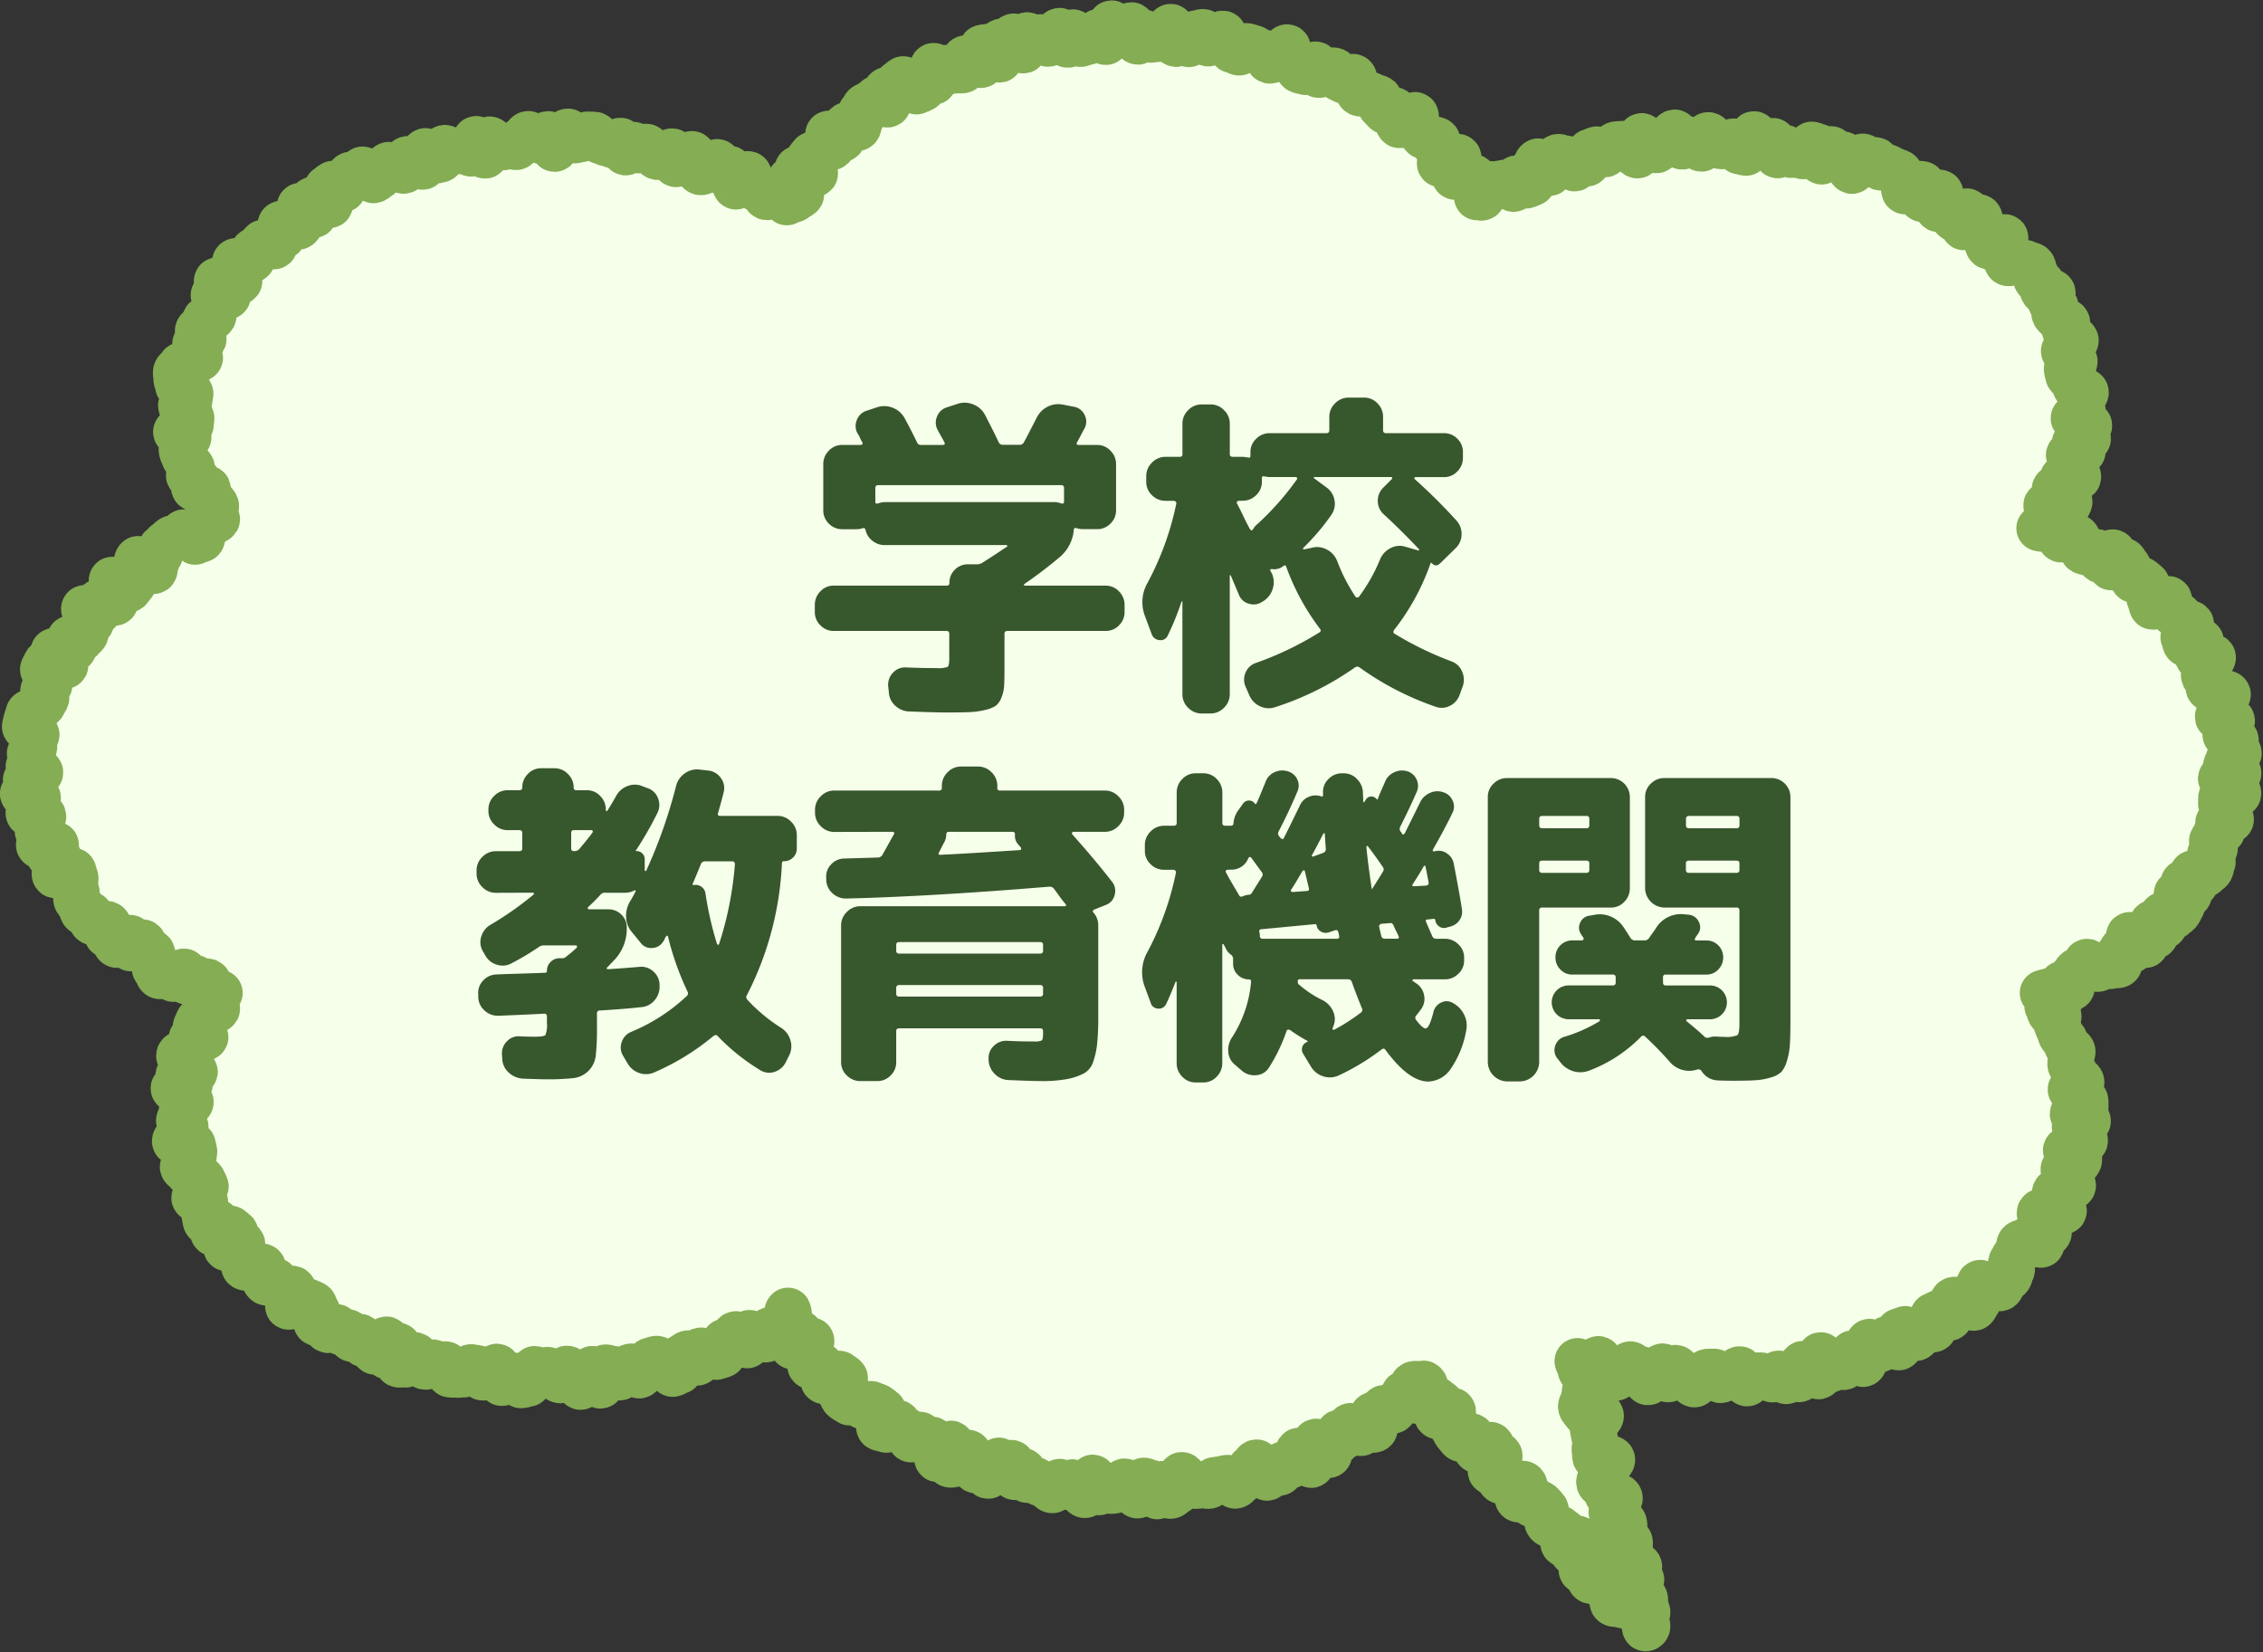 <svg xmlns="http://www.w3.org/2000/svg" xmlns:xlink="http://www.w3.org/1999/xlink" width="147.207" height="107.465" viewBox="0 0 147.207 107.465"><rect x="0" y="0" width="147.207" height="107.465" fill="#333333" stroke="none"/><defs><clipPath id="a"><rect width="147.206" height="107.465" fill="#f6ffea" stroke="#84ad54" stroke-width="3"/></clipPath></defs><g transform="translate(17022 -278.951)"><g transform="translate(-17022 278.951)"><g transform="translate(0 0)" clip-path="url(#a)"><path d="M3.288,50.541c0-.141-.252-.284-.247-.423s.27-.267.279-.406-.077-.284-.064-.423.194-.255.212-.394-.768-.4-.745-.54.069-.291.1-.428.1-.283.131-.42.529-.167.564-.3.349-.189.389-.323.159-.235.2-.367-.239-.375-.191-.507.325-.172.377-.3-.017-.306.039-.434-.489-.537-.429-.665.133-.264.2-.39,1.169.3,1.237.177-.84-.792-.77-.914.534-.015.608-.134.628.075.7-.042-.314-.541-.234-.656.643.123.726.01.19-.188.276-.3-.04-.373.048-.482.223-.167.314-.274-.524-.829-.431-.934.8.343.891.24-.11-.489-.012-.589.271-.128.371-.226.655.289.758.193-.2-.619-.095-.713-.207-.666-.1-.757.967.71,1.075.621.151-.241.26-.329.109-.3.221-.386-.156-.673-.043-.757.054-.418.168-.5.927.844,1.043.765.006-.482.123-.559.1-.361.218-.436.048-.463.168-.536.2-.222.323-.293.214-.208.336-.277.324-.008.449-.074.188-.261.313-.326.653.665.778.6.259-.1.386-.156-.061-.795.067-.854.16-.35.289-.407.083.332.214.277c-.075-.116.5-.222.429-.34s-.055-.278-.124-.4.121-.368.056-.49-.182-.2-.244-.321-.433-.085-.491-.21.266-.409.211-.536-.837.057-.888-.072.249-.39.2-.519-.489-.122-.532-.253.231-.364.191-.5-.217-.224-.252-.357-.222-.233-.253-.367-.127-.262-.154-.4.013-.289-.01-.425.455-.344.438-.481-.79-.188-.8-.326.968-.354.959-.492.036-.259.031-.4-.268-.256-.268-.395-.4-.281-.4-.42.542-.247.551-.386.041-.261.054-.4-.813-.371-.795-.509-.13-.316-.108-.453-.06-.313-.033-.451.265-.246.3-.382.639-.135.675-.27.546-.124.585-.259-.309-.374-.265-.507-.077-.317-.029-.448.465-.112.517-.242-.4-.463-.348-.592.274-.182.333-.309.079-.268.142-.393.446-.074.512-.2-.043-.333.027-.454.165-.218.238-.337-.3-.516-.22-.634.822.219.9.1-.783-.894-.7-1.007.856.284.941.173.416-.015.5-.124-.28-.582-.19-.689-.151-.505-.058-.61.6.163.7.06.294-.1.39-.2-.029-.417.071-.516.259-.133.361-.229.169-.228.273-.322.633.3.738.21-.011-.428.1-.518.325-.032.434-.12-.211-.715-.1-.8.39.051.5-.033.536.273.65.191.137-.273.253-.352-.272-.9-.155-.981.761.665.879.59-.229-.891-.11-.963.275-.093.4-.164.63.54.752.472-.266-1.055-.144-1.122.229-.182.354-.247.528.409.652.346.078-.481.2-.542.159-.336.285-.394.376.135.5.078.154-.364.282-.419.613.739.743.686.222-.186.352-.237.139-.416.27-.465.214-.238.345-.285.393.277.526.232.35.177.483.134.07-.7.2-.74.3.022.435-.017.442.537.577.5.025-.971.159-1.007.459.662.595.629.267-.061.4-.093.124-.713.26-.743.35.29.487.261.275-.045.413-.071.294.056.431.031.309.162.446.139.138-.919.277-.94.442,1.093.581,1.073.144-1.027.283-1.045.338.458.477.442.287.074.426.06.268-.116.407-.128.288.121.428.111.249-.459.389-.467.264-.366.4-.373.3.342.44.337.285.114.426.111.275-.439.416-.441.288.951.429.951.289-.846.431-.844.3-.273.438-.27.272.56.414.565.291-.085.432-.078.308-.314.449-.3.291.008.433.019.257.4.4.408.274.135.415.149.275.106.416.123.326-.309.466-.291.188.728.328.749.361-.5.5-.483.235.329.374.352.334-.256.473-.23.222.355.361.382.236.249.374.278.317-.134.455-.1.359-.289.5-.256.1.785.234.82.373-.317.51-.28.41-.406.546-.366.068.78.2.821.2.3.333.344.345-.163.479-.118.5-.571.629-.525.113.536.246.584.385-.215.516-.165.212.246.344.3-.027.808.1.863.671-.854.8-.8.068.551.2.61.19.258.317.318.293.04.42.1.117.389.242.453.409-.18.533-.114.513-.344.636-.275.041.665.162.735c.069-.122.488-.124.56-.245s.292-.132.367-.25-.783-.846-.7-.962.565.043.647-.071-.247-.536-.163-.648,1.026.437,1.113.327-.531-.787-.442-.895.174-.231.267-.337.44.011.535-.093.113-.28.21-.382.45.049.55-.05-.334-.745-.233-.842.785.423.889.327-.1-.525.006-.619.212-.188.319-.278.578.261.687.173.053-.374.163-.46-.032-.5.081-.588.147-.283.261-.365.288-.089.4-.17.2-.222.313-.3.619.436.737.36-.2-.845-.081-.919.315-.034.435-.106.174-.271.3-.34.219-.2.343-.266.774.849.9.783.246-.112.372-.176.158-.294.285-.355.289-.028.416-.088-.135-.967-.006-1.024.538.525.668.47.174-.3.3-.357.388.22.518.168.305.032.437-.018.034-.71.166-.758.291-.022.424-.068.47.529.6.486-.051-1.076.083-1.118.292-.023.427-.063.542.87.678.832-.018-1.122.118-1.158.326.123.462.088.2-.391.336-.424.5.933.641.9.082-.952.219-.981.357.331.5.3.259-.149.4-.174.361.441.5.418.222-.372.362-.394.226-.413.365-.433.4.911.545.893.185-.787.324-.8.362.762.5.748.264-.109.4-.121.269-.085.41-.1.242-.544.383-.553.315.652.456.645.229-1.2.37-1.2.308.729.449.726.277-.243.418-.245.284-.361.426-.361.274,1.059.414,1.061.288-.575.429-.571.265.439.405.445.279-.061.42-.054.277-.006.417,0,.337-.784.477-.774.193,1.084.333,1.1.329-.543.469-.528.222.526.362.542.366-.71.505-.692.3-.106.441-.087.18.711.318.733.341-.364.48-.341.343-.308.481-.284.169.636.306.662.2.385.342.414.257.11.393.14.385-.438.522-.406.27.077.406.111.242.18.378.216.267.079.4.117.157.449.291.489.373-.28.507-.239.51-.661.643-.617.027.81.16.856.217.221.35.268.173.326.3.375.274.05.4.1.516-.533.645-.48.049.606.178.662.453-.335.581-.278.332-.041.459.019.125.4.251.458.255.119.38.183.474-.3.6-.231.041.526.163.594.107.381.229.451.354-.053.474.018.27.1.389.171.285.078.4.153.034.459.15.536.182.222.3.3.446-.148.559-.066-.006.476.106.56.1.318.209.4.941-.728,1.05-.64-.087.556.02.647.128.283.233.376.175.225.278.319.322.069.423.166.367.034.466.133-.074.469.023.57.315.091.409.194-.334.665-.242.77,1.087-.554,1.176-.446-.1.455-.013.565-.3.581-.214.693.8-.239.886-.125.329.13.407.246.019.34.095.457.233.2.3.321-.3.328-.228.449c.122-.071.2.08.319.011s-.041-.675.085-.742.313-.029.439-.093.344.043.472-.02.3-.027.433-.088.513.441.643.382.036-.607.166-.664.518.5.649.449.252-.107.384-.16-.049-.9.083-.947.159-.4.292-.451.587.8.721.75.1-.567.239-.612.18-.379.315-.422.341.13.477.089.492.68.629.641.125-.589.262-.627.38.346.517.311.108-.734.246-.767.267-.114.406-.145.367.35.506.321.23-.288.369-.316.234-.3.373-.328.29-.013.43-.037.336.29.477.268.356.493.5.473.119-1.23.26-1.248.377.725.518.708.306.221.447.206.241-.428.383-.441.261-.309.4-.319.264-.375.407-.384.338.915.48.907.263-.462.406-.467.295.334.438.33.285.271.428.269.28-.872.423-.872.281.319.42.32.271.4.41.4.278-.039.417-.034.291-.284.43-.277.241.637.38.646.267.075.406.085.379-1.216.518-1.2.235.532.374.546.27.116.408.132.315-.257.453-.239.16.906.3.925.351-.5.49-.477.212.427.351.45.285-.036.423-.011.267.069.4.1.442-.776.578-.748.271.1.407.13.075.931.211.963.49-.834.626-.8.2.351.338.387.314-.074.448-.037.118.608.252.647.176.369.309.41.6-.966.734-.923.179.369.31.414.381-.222.512-.175.156.408.286.457.331-.065.46-.015.251.145.38.2.271.095.4.149.127.42.254.476-.008.687.118.746.568-.553.694-.493.325-.016.449.046-.138.881-.015.945.54-.425.662-.358.381-.1.5-.032-.24.975-.12,1.045.483-.273.6-.2.125.322.243.4.1.35.214.427.7-.54.814-.462-.319.937-.205,1.018.873-.727.984-.644.04.42.15.505-.064.53.044.617.181.21.287.3.039.371.144.462.972-.67,1.074-.576-.428.874-.326.969.47-.088.568.01-.189.571-.092.672.521-.117.615-.015.478-.051.57.053.359.072.449.179.064.322.152.431.025.344.109.454.277.15.358.263-.008.354.07.469.532-.009.607.107-.205.469-.133.588.256.179.324.3-.119.388-.053.511.228.2.29.32.462.094.521.219-.2.4-.145.532.312.178.364.308.292.2.34.33-.8.574-.76.706.35.173.389.306.263.214.3.348-.531.407-.5.543.067.252.093.388.439.191.461.329-.007.275.011.414.65.209.663.348-.319.311-.31.451-.012.28-.007.42.126.278.126.418-.588.262-.592.4,1.015.329,1.006.466-.7.228-.713.365.647.36.629.5-.838.16-.861.3.544.382.518.516-.858.1-.889.232.278.344.243.477.234.354.195.487.2.362.153.494-.966-.043-1.014.086.309.407.257.535-.692,0-.747.127,1,.753.944.878-.139.257-.2.38-1.227-.327-1.292-.205.485.574.416.694.3.508.232.627-1.032.074-1.107.19c.13.055.638.042.766.1s.408-.217.535-.159-.028.721.1.782.5-.4.629-.333.254.128.378.193.12.376.244.442.089.414.211.482.288.05.41.12.4-.125.518-.053.062.429.181.5.7-.571.819-.494-.245.876-.129.955.693-.5.807-.423.159.273.271.356.017.451.128.536.147.266.257.352.424-.075.531.014.219.181.325.273-.016.445.089.538.031.373.133.469.044.345.144.443.97-.572,1.068-.472-.092.485,0,.588.212.19.3.294.314.105.4.212.092.294.18.4.473-.006.558.105-.557.77-.475.884.058.288.138.4.9-.271.979-.154-.421.6-.348.72.134.237.2.358.864-.16.931-.037-.463.565-.4.69-.226.412-.167.538.374.125.43.254-.189.369-.137.5.509.093.557.224.645.076.689.209-.618.491-.578.625.167.236.2.371-.289.347-.258.484.879.093.906.231-.352.35-.33.488-.1.291-.084.43.648.208.662.348-.111.3-.1.438.288.277.292.417-.664.295-.664.435-.151.27-.155.41.812.323.8.463-1.117.188-1.13.328.989.392.97.53.172.326.149.464-1.074.095-1.1.232.022.279-.01.416.292.356.256.491.414.417.374.551-.766.058-.811.191.3.4.253.535-.413.143-.466.273-.137.242-.193.371.228.413.168.54-.231.2-.295.329.221.443.153.566-.065.3-.135.424-.261.187-.335.306-.752-.144-.829-.026.27.519.19.634-.688-.148-.771-.035.423.667.338.778-.686-.184-.774-.075.411.707.32.814-.121.282-.214.386-.235.181-.33.284-.609-.187-.707-.087.2.6.1.7-.653-.271-.756-.174.278.722.174.816-.533-.172-.64-.079.119.584.011.673-.942-.715-1.052-.627.316.854.2.94-.48-.17-.593-.087-.139.284-.254.365.084.622-.032.7-.359-.019-.477.058-.359-.032-.479.043-.277.089-.4.162-.622-.509-.743-.438-.049.462-.172.53-.324-.022-.449.045-.162.281-.287.346.04.7-.086.76-.467-.313-.594-.253.065.812-.063.871-.535-.495-.664-.438-.4.1-.533.152c.075.117.378.243.449.361s-.207.438-.138.558.1.252.162.373.475.06.537.183-.195.4-.137.522.11.243.165.369.083.254.135.382.208.207.255.337.117.245.16.376.3.194.335.326-.142.324-.107.457-.051.288-.02.423.166.238.192.373.165.245.187.381.312.234.33.371-.7.352-.691.49.692.212.7.35.25.271.255.409,0,.287,0,.425-.815.264-.819.4.989.328.979.467-.833.217-.846.355.528.341.51.479.164.318.141.456-.427.217-.453.353-.745.118-.776.254.89.5.854.637-.205.242-.245.376-.715.065-.759.2.153.338.106.469.544.512.493.641-.7.018-.752.146-.347.141-.406.267-.026.286-.089.411.717.694.65.816-.956-.208-1.025-.087-.447.043-.52.162.17.423.094.54.545.7.466.819-.48.014-.562.127.181.495.1.606-.9-.35-.992-.242-.324.082-.414.188-.006.35-.1.455-.134.246-.229.349-.116.268-.214.368.1.49,0,.588-.071.339-.173.435-.233.173-.336.267-.1.324-.205.416-.477-.117-.585-.027-.66-.37-.769-.282.02.466-.09.552.083.577-.029.66-.135.3-.249.383-.756-.591-.872-.512-.359-.05-.476.027-.057.409-.174.483.036.583-.083.655-.553-.384-.673-.313-.25.11-.371.179.132.811.009.878-.352-.062-.476,0-.217.194-.341.257-.19.253-.316.313-.6-.626-.729-.567-.259.084-.387.141.124.982,0,1.036-.562-.622-.692-.568-.1.5-.228.551-.253.123-.384.172-.494-.551-.626-.5-.026.76-.159.8-.106.584-.239.627-.528-.731-.662-.69-.107.613-.242.652-.238.2-.373.239-.365-.266-.5-.23-.2.355-.336.389-.516-.953-.652-.921.019,1.333-.118,1.363-.38-.416-.517-.387-.371-.438-.508-.411-.106.962-.244.987-.313-.131-.451-.108-.256.211-.394.233-.359-.5-.5-.481-.237.355-.376.373-.31-.219-.449-.2-.289-.075-.429-.061-.278.023-.418.035-.245.471-.385.481-.343-.919-.483-.91-.259.282-.4.289-.277.01-.417.016-.267.39-.408.394-.289-.543-.429-.542-.277.009-.417.009-.284.261-.426.259-.3.554-.441.551-.28-.315-.421-.32-.27-.352-.411-.36-.259-.375-.4-.384-.337.746-.479.735-.214-.819-.356-.832-.346.647-.487.631-.336.405-.476.389-.189-.8-.33-.819-.281-.026-.422-.047-.243-.267-.384-.289-.4.7-.542.672-.334.222-.474.2-.179-.6-.317-.624-.389.453-.528.424-.075-.982-.213-1.014-.5.9-.641.864-.3-.007-.437-.042-.144-.657-.28-.693c-.019.21.664.057.715.261s-.006.219.046.424.067.2.118.406-.084.239-.033.444-.43.325-.378.529-.109.245-.057.448-.233.276-.181.48.2.166.256.369.97-.027,1.022.177-.449.33-.4.534-.146.254-.095.459.035.209.086.414.016.214.068.419-.1.243-.048.448-.013.221.038.425,1.035-.043,1.086.161-.6.368-.544.572-.193.266-.142.47-.195.267-.144.472.487.1.538.3-.07.235-.019.44.745.03.8.235-.343.3-.291.509-.277.286-.225.489.194.167.245.371.51.088.561.292-.023.224.028.428-.257.284-.205.489.5.093.548.3-.086.239-.034.444-.544.355-.493.56.229.161.281.367.8.016.853.222-1.157.509-1.1.715,1.186-.08,1.238.126-1.035.48-.983.685.636.059.687.264.483.1.535.3-.056.233,0,.44.1.194.153.4-.2.27-.145.477.26.49.078.6-.011-.519-.152-.671-.117-.174-.258-.326-.152-.142-.292-.294-.329.022-.47-.13-.331.023-.472-.129-.385.073-.525-.079.663-.9.522-1.048-.721.383-.861.231.067-.345-.074-.5-.322.013-.463-.14-.449.131-.591-.022.059-.338-.083-.492-.317.01-.459-.143.347-.6.206-.757.117-.392-.024-.545-.613.284-.755.131.481-.728.34-.881-.815.47-.956.317.272-.535.131-.688-.19-.107-.332-.26-.274-.032-.415-.184-.259-.046-.4-.2.029-.31-.113-.464.061-.34-.081-.493-.144-.15-.286-.3-.453.134-.594-.019.062-.342-.079-.495-.667.333-.808.179.543-.787.4-.94-.417.1-.558-.051-.349.039-.49-.113-.366.056-.507-.1.064-.342-.076-.494-.385.074-.526-.079.682-.913.541-1.066-.221-.081-.363-.234-.029-.259-.172-.413-.8.456-.943.3.114-.389-.027-.543-.134-.16-.276-.314-.6.27-.744.116-.127-.168-.269-.322-.078-.214-.22-.368.046-.324-.1-.477.217-.485.074-.639-.845.5-.988.341.4-.652.254-.807-.194-.107-.338-.263-.4.078-.539-.077.064-.348-.079-.5-.008-.35-.193-.453c-.1.094-.566-.041-.672.051s.467.974.359,1.064-.83-.565-.94-.477-.019.419-.13.505-.2.189-.317.273-.167.245-.281.326-.5-.228-.613-.148-.179.222-.3.3-.277.071-.4.146.211.863.092.935-.375-.074-.495,0-.235.155-.357.224-.6-.5-.718-.437-.043.5-.167.563-.414-.208-.539-.145-.036.547-.162.609-.31-.008-.437.051.027.737-.1.794-.7-.912-.831-.857-.1.462-.232.515.071.933-.06.984-.673-.969-.8-.92-.123.465-.254.512-.155.4-.288.45-.334-.112-.467-.068-.138.5-.272.538-.392-.316-.526-.276-.133.561-.268.6-.568-1.024-.7-.987-.2.313-.336.347-.189.392-.326.424-.2.4-.334.426-.232.278-.369.307-.394-.522-.532-.5-.272.061-.41.086-.277.036-.416.059-.229.345-.368.366-.294-.057-.433-.038-.281.026-.42.043-.305-.194-.444-.178-.334-.534-.473-.52-.179,1.06-.319,1.072-.266.26-.406.271-.337-.777-.477-.769-.239.789-.379.8-.321-.889-.462-.884-.28-.126-.421-.123-.263.951-.4.953-.288-.522-.429-.522-.277-.381-.417-.382-.29.54-.431.537-.287.075-.427.07-.281-.089-.421-.1-.3.2-.437.19-.217-.935-.357-.945-.376,1.141-.516,1.129-.257-.336-.4-.35-.234-.465-.373-.48-.323.322-.462.3-.244-.307-.383-.326-.37.558-.508.537-.247-.275-.385-.3-.267-.13-.4-.155-.25-.2-.388-.228-.3.043-.435.015-.169-.546-.306-.577-.385.42-.521.388-.072-.875-.208-.909-.446.62-.582.584-.1-.7-.231-.737-.587,1.02-.721.98-.183-.382-.317-.424-.336.113-.469.069-.147-.456-.28-.5-.09-.585-.222-.633-.579.757-.711.708-.349.1-.48.047.218-1.294.088-1.347-.748,1.05-.877,1,.04-.8-.088-.858-.149-.342-.276-.4-.383.158-.509.1-.136-.352-.261-.416-.5.347-.619.282-.075-.455-.2-.522-.291-.051-.413-.121-.122-.343-.242-.415-.637.505-.756.432-.31-.052-.428-.127.346-1.043.23-1.12-.219-.162-.334-.242-.28-.076-.393-.158-.488.194-.6.11-.189-.215-.3-.3-.473.137-.582.049-.248-.155-.355-.246-.123-.3-.227-.392.405-.863.3-.958-.233-.144-.333-.241-.935.553-1.034.453.1-.5,0-.6-.1-.288-.2-.392-.567.123-.658.018.137-.491.048-.6-.184-.212-.271-.322.354-.616.27-.728-1.134.483-1.216.369.563-.734.486-.849-.521.009-.6-.109.06-.365-.011-.485-.1-.741-.165-.863c-.122.071-.132,1.178-.257,1.247s-.418-.165-.543-.1-.285.07-.411.135-.067.508-.194.57-.379-.12-.508-.06-.494-.395-.623-.336.015.731-.115.787-.633-.767-.763-.712-.157.346-.289.4-.284.037-.416.088,0,.8-.137.848-.277.082-.411.128-.386-.248-.521-.2-.375-.246-.51-.2-.069.734-.205.774-.479-.629-.616-.59-.236.186-.373.223-.058.9-.2.931-.266.137-.4.17-.488-.836-.626-.8-.327-.2-.466-.172-.262.093-.4.12-.194.472-.333.5-.213.431-.353.455-.384-.6-.525-.579-.264.12-.4.14-.211.549-.352.567-.354-.574-.5-.558-.289-.1-.43-.082-.174,1.158-.316,1.171-.376-1.088-.518-1.078-.242.557-.385.565-.254.586-.4.594-.33-1-.472-.993-.284-.18-.426-.176-.267.742-.41.744-.287-.22-.43-.22-.273-.448-.413-.449-.281.308-.42.3-.263-.356-.4-.361-.32.966-.46.959-.291.1-.431.094-.241-.606-.38-.617-.28,0-.418-.009-.329.487-.468.474-.17-1.032-.309-1.048-.361.68-.5.662-.292.053-.431.034-.2-.583-.336-.6-.273-.042-.411-.065-.369.491-.507.466-.3.044-.434.018-.294.012-.43-.017-.155-.622-.291-.652-.3.047-.432.015-.262-.106-.4-.139-.37.308-.5.273-.233-.221-.368-.259-.163-.445-.3-.484-.487.638-.62.6-.313.034-.446-.009.094-1.17-.038-1.215-.554.739-.685.692.083-1.039-.047-1.087-.619.84-.749.789-.152-.382-.281-.434-.306,0-.435-.053-.125-.414-.253-.47-.391.183-.518.125-.139-.361-.265-.422-.337.05-.462-.012-.177-.268-.3-.332-.451.244-.573.177-.183-.258-.3-.326-.3-.056-.417-.127.117-.738,0-.811-.1-.348-.221-.423-.263-.089-.379-.166-.385.084-.5.005-.629.408-.742.327.42-1.049.309-1.132-.413.1-.523.012-.282-.085-.39-.172-.131-.273-.237-.362-.507.165-.612.074-.127-.28-.23-.374.116-.529.015-.625-.573.2-.672.1-.418.013-.514-.087.118-.5.023-.6-.124-.26-.217-.365.121-.462.031-.568-.924.4-1.011.291.67-.874.586-.985-.239-.152-.32-.264-1.038.39-1.116.275.338-.568.263-.685-.663.081-.736-.038-.032-.32-.1-.44.14-.4.074-.527-.005-.311-.067-.435-.606-.022-.665-.148.783-.657.728-.784-.126-.233-.177-.362-.329-.161-.376-.292-.558-.1-.6-.233-.285-.214-.325-.347.728-.493.692-.627.07-.289.039-.425-.067-.253-.093-.39-1.13-.082-1.153-.219.25-.331.232-.47.465-.333.452-.472-.41-.245-.42-.384.157-.289.152-.428.05-.278.05-.418.548-.256.553-.394-.371-.281-.362-.419-.755-.344-.742-.481,1.043-.16,1.061-.3-.77-.391-.748-.527,1.029-.089,1.056-.225-.8-.448-.773-.582-.271-.365-.236-.5.39-.19.43-.323.5-.132.544-.263-.222-.369-.175-.5.847.037.9-.092-.672-.57-.617-.7.113-.257.171-.382.532-.047.594-.17.054-.275.12-.4.42-.071.488-.19-.471-.592-.4-.71.5-.219.574-.336c-.13-.054-.429-.142-.557-.2s-.092-.47-.219-.528-.333.063-.459,0-.224-.17-.349-.233-.451.273-.575.209-.019-.56-.142-.626-.608.525-.73.456-.121-.362-.242-.432-.526.324-.646.252-.132-.339-.25-.413-.008-.515-.125-.592-.024-.463-.139-.542-.249-.121-.363-.2-.086-.345-.2-.428-.685.451-.8.365.093-.573-.016-.66-.79.523-.9.434-.126-.3-.232-.393-.254-.151-.358-.245.138-.573.037-.669-.393,0-.493-.1-.428.018-.526-.082-.041-.362-.137-.465-.364-.062-.457-.166-.081-.317-.171-.424-.165-.241-.253-.35.071-.42-.014-.531-.02-.336-.1-.448.1-.406.02-.521-.053-.287-.129-.4-1.113.375-1.187.256.116-.409.046-.53.271-.475.2-.6-.56-.024-.623-.148.494-.552.435-.678-1.034.159-1.09.031.322-.451.27-.58-.3-.191-.352-.322.138-.351.093-.484.3-.383.255-.516-.909-.04-.944-.175.142-.338.111-.474.516-.4.489-.535-.949-.12-.972-.258.554-.375.536-.514-.326-.251-.34-.39.937-.351.927-.491-.746-.235-.751-.375S3.288,50.681,3.288,50.541Z" transform="translate(-1.099 -1.099)" fill="#f6ffea" stroke="#84ad54" stroke-linecap="round" stroke-linejoin="round" stroke-width="3"/></g></g><path d="M-19.734-3.234A1.186,1.186,0,0,1-20.6-3.6a1.186,1.186,0,0,1-.363-.869v-.462a1.222,1.222,0,0,1,.363-.88,1.169,1.169,0,0,1,.869-.374h7.348a.156.156,0,0,0,.176-.176,1.168,1.168,0,0,1,.352-.858A1.168,1.168,0,0,1-11-7.568h.616a.63.63,0,0,0,.33-.11q.528-.33,1.584-1.034a.043.043,0,0,0,.022-.066.07.07,0,0,0-.066-.044h-7.92a1.223,1.223,0,0,1-.792-.286,1.209,1.209,0,0,1-.44-.7q-.044-.154-.176-.11a1.386,1.386,0,0,1-.44.066h-.9a1.186,1.186,0,0,1-.869-.363,1.186,1.186,0,0,1-.363-.869V-14.08a1.222,1.222,0,0,1,.363-.88,1.169,1.169,0,0,1,.869-.374h1.21a.108.108,0,0,0,.1-.055.1.1,0,0,0,.011-.1,1.57,1.57,0,0,1-.154-.286,1.57,1.57,0,0,0-.154-.286.979.979,0,0,1-.066-.88.988.988,0,0,1,.638-.616l.66-.22a1.475,1.475,0,0,1,1.034.022,1.481,1.481,0,0,1,.77.66q.352.638.814,1.584a.257.257,0,0,0,.264.176h1.408q.2,0,.11-.176-.066-.132-.209-.385t-.209-.385a.979.979,0,0,1-.066-.88.988.988,0,0,1,.638-.616L-11.7-18a1.448,1.448,0,0,1,1.023.022,1.455,1.455,0,0,1,.781.682q.616,1.188.9,1.8a.286.286,0,0,0,.264.154h1.078a.3.3,0,0,0,.286-.154q.22-.4.836-1.606a1.583,1.583,0,0,1,.726-.726A1.512,1.512,0,0,1-4.8-17.952l.682.132a.935.935,0,0,1,.7.528.935.935,0,0,1,0,.88q-.088.154-.242.451t-.242.451q-.088.176.088.176H-2.6a1.169,1.169,0,0,1,.869.374,1.222,1.222,0,0,1,.363.88v2.992a1.186,1.186,0,0,1-.363.869,1.186,1.186,0,0,1-.869.363h-.9a1.386,1.386,0,0,1-.44-.066q-.176-.044-.176.11a2.612,2.612,0,0,1-.946,1.8Q-6.2-7.062-7.326-6.292q-.044.044-.033.077a.051.051,0,0,0,.055.033h5.258a1.169,1.169,0,0,1,.869.374,1.222,1.222,0,0,1,.363.88v.462a1.186,1.186,0,0,1-.363.869,1.186,1.186,0,0,1-.869.363h-6.38a.175.175,0,0,0-.2.2V-.858q0,.748-.022,1.166a2.4,2.4,0,0,1-.176.792,1.213,1.213,0,0,1-.363.528,2.065,2.065,0,0,1-.693.275,5.06,5.06,0,0,1-1.023.143q-.539.022-1.507.022-.726,0-2.42-.066a1.374,1.374,0,0,1-.913-.385,1.253,1.253,0,0,1-.407-.891l-.044-.4a1.119,1.119,0,0,1,.319-.847,1.048,1.048,0,0,1,.847-.341q.99.044,2,.044a1.745,1.745,0,0,0,.7-.077q.11-.077.11-.561V-3.036a.175.175,0,0,0-.2-.2Zm3.3-8.382H-5.346a1.415,1.415,0,0,1,.418.088q.176.044.176-.11v-.88q0-.2-.176-.2H-16.852q-.176,0-.176.2v.88q0,.154.176.11A1.415,1.415,0,0,1-16.434-11.616ZM.946-3.036.528-4.158A2.537,2.537,0,0,1,.7-6.4a19.029,19.029,0,0,0,1.848-5.1.133.133,0,0,0-.033-.132A.157.157,0,0,0,2.4-11.7h-.55a1.222,1.222,0,0,1-.88-.363,1.169,1.169,0,0,1-.374-.869v-.374a1.2,1.2,0,0,1,.374-.88,1.2,1.2,0,0,1,.88-.374h.924a.156.156,0,0,0,.176-.176v-1.98a1.2,1.2,0,0,1,.374-.88,1.2,1.2,0,0,1,.88-.374h.572a1.2,1.2,0,0,1,.88.374,1.2,1.2,0,0,1,.374.88v1.98q0,.176.2.176h.638a1.853,1.853,0,0,1,.33.044q.176.044.176-.11v-.242a1.169,1.169,0,0,1,.374-.869,1.222,1.222,0,0,1,.88-.363h3.7q.176,0,.176-.2v-.858a1.2,1.2,0,0,1,.374-.88,1.2,1.2,0,0,1,.88-.374h1.012a1.169,1.169,0,0,1,.869.374,1.222,1.222,0,0,1,.363.88v.858a.175.175,0,0,0,.2.2h3.762a1.186,1.186,0,0,1,.869.363,1.186,1.186,0,0,1,.363.869v.374a1.222,1.222,0,0,1-.363.88,1.169,1.169,0,0,1-.869.374H18.106a.07.07,0,0,0-.066.044.072.072,0,0,0,.022.088,35.952,35.952,0,0,1,2.706,2.684,1.29,1.29,0,0,1,.341.913,1.257,1.257,0,0,1-.385.891l-.99.968q-.308.308-.572,0a.063.063,0,0,0-.044-.022.019.019,0,0,0-.022.022A15.059,15.059,0,0,1,16.72-3.3a.179.179,0,0,0-.044.132.1.1,0,0,0,.066.11,21.757,21.757,0,0,0,3.7,1.8,1.164,1.164,0,0,1,.693.649,1.311,1.311,0,0,1,.055.957l-.2.55a1.249,1.249,0,0,1-.638.737,1.152,1.152,0,0,1-.946.055A18.973,18.973,0,0,1,14.476-.858a.243.243,0,0,0-.308,0A19.108,19.108,0,0,1,9,1.716a1.288,1.288,0,0,1-.99-.044A1.364,1.364,0,0,1,7.3.946L7.062.4a1.131,1.131,0,0,1-.011-.913A1.1,1.1,0,0,1,7.7-1.144a20.916,20.916,0,0,0,4.136-1.98q.176-.088.066-.242A15.271,15.271,0,0,1,9.7-7.414q-.044-.132-.154-.066a.943.943,0,0,1-.77.22q-.154,0-.11.11a.236.236,0,0,1,.044.077A.236.236,0,0,0,8.756-7a1.4,1.4,0,0,1,.077.99,1.45,1.45,0,0,1-.583.814l-.11.066a1.015,1.015,0,0,1-.88.121.958.958,0,0,1-.638-.583L6.094-6.842a.063.063,0,0,0-.044-.022q-.022,0-.022.044V.88a1.2,1.2,0,0,1-.374.88,1.2,1.2,0,0,1-.88.374H4.2a1.2,1.2,0,0,1-.88-.374A1.2,1.2,0,0,1,2.948.88V-5.148A.063.063,0,0,1,2.9-5.17,18,18,0,0,1,2-2.948a.5.5,0,0,1-.55.308A.576.576,0,0,1,.946-3.036ZM10.8-8.624a.061.061,0,0,0,.044.088l.528-.11a1.308,1.308,0,0,1,.979.121,1.42,1.42,0,0,1,.671.759,11.549,11.549,0,0,0,1.188,2.31q.022.044.11.044t.11-.044A11.115,11.115,0,0,0,15.8-7.876a1.429,1.429,0,0,1,.671-.737,1.237,1.237,0,0,1,.979-.1l.836.242q.044.022.055-.022a.066.066,0,0,0-.011-.066q-1.188-1.254-2.288-2.266a1.159,1.159,0,0,1-.385-.847,1.188,1.188,0,0,1,.341-.869l.572-.572a.072.072,0,0,0,.022-.088.07.07,0,0,0-.066-.044H11.55q-.11,0-.022.088l.77.572a1.265,1.265,0,0,1,.539.825,1.26,1.26,0,0,1-.187.957A15.089,15.089,0,0,1,10.8-8.624ZM6.6-11.7a.106.106,0,0,0-.1.066.124.124,0,0,0,.011.132q.154.286.418.836t.418.814q.088.132.176.022a.774.774,0,0,0,.077-.11.763.763,0,0,1,.1-.132,18.094,18.094,0,0,0,2.706-3.036A.079.079,0,0,0,10.4-13.2a.116.116,0,0,0-.1-.044H8.624a1.853,1.853,0,0,1-.33-.044q-.176-.044-.176.11v.242a1.169,1.169,0,0,1-.374.869,1.222,1.222,0,0,1-.88.363Zm-48.312,25.5a1.2,1.2,0,0,1-.88-.374,1.2,1.2,0,0,1-.374-.88v-.2a1.2,1.2,0,0,1,.374-.88,1.2,1.2,0,0,1,.88-.374h1.518q.2,0,.2-.176V9.9q0-.176-.2-.176h-.748a1.2,1.2,0,0,1-.88-.374,1.2,1.2,0,0,1-.374-.88V8.38a1.2,1.2,0,0,1,.374-.88,1.2,1.2,0,0,1,.88-.374h.748q.2,0,.2-.176a1.222,1.222,0,0,1,.363-.88,1.169,1.169,0,0,1,.869-.374h.858a1.2,1.2,0,0,1,.88.374,1.2,1.2,0,0,1,.374.88.156.156,0,0,0,.176.176h.682a1.169,1.169,0,0,1,.869.374,1.222,1.222,0,0,1,.363.88v.044a.052.052,0,0,0,.044.055.053.053,0,0,0,.066-.033q.2-.308.55-.924a1.385,1.385,0,0,1,.737-.66,1.26,1.26,0,0,1,.979,0l.352.132a1.089,1.089,0,0,1,.671.66A1.15,1.15,0,0,1-31.2,8.6,22.7,22.7,0,0,1-32.6,11.042q-.044.044.044.044a.509.509,0,0,1,.374.154.536.536,0,0,1,.154.4v.7a.089.089,0,0,0,.088.044A32.559,32.559,0,0,0-29.986,6.84a1.4,1.4,0,0,1,.572-.814,1.344,1.344,0,0,1,.968-.242l.572.066a1.125,1.125,0,0,1,.8.484,1.081,1.081,0,0,1,.187.9q-.11.462-.374,1.386-.044.176.132.176h3.74a1.2,1.2,0,0,1,.88.374,1.2,1.2,0,0,1,.374.88v.858a.808.808,0,0,1-.242.594.808.808,0,0,1-.594.242.117.117,0,0,0-.132.132,20.789,20.789,0,0,1-2.288,8.6q-.088.11.044.286a11.036,11.036,0,0,0,2.2,1.826,1.4,1.4,0,0,1,.594.792,1.3,1.3,0,0,1-.066.968l-.242.484a1.207,1.207,0,0,1-.726.616,1.083,1.083,0,0,1-.924-.11A13.458,13.458,0,0,1-27.28,23.12q-.11-.132-.286,0a15.693,15.693,0,0,1-3.828,2.354,1.32,1.32,0,0,1-1,.044,1.383,1.383,0,0,1-.759-.638l-.286-.484a1.031,1.031,0,0,1-.088-.88,1.062,1.062,0,0,1,.594-.66,11.932,11.932,0,0,0,3.63-2.332.242.242,0,0,0,.066-.286,18.482,18.482,0,0,1-1.276-3.586q-.044-.132-.132,0a.472.472,0,0,0-.088.154.472.472,0,0,1-.088.154.862.862,0,0,1-.715.429.829.829,0,0,1-.759-.341l-.572-.7a1.559,1.559,0,0,1-.374-.968,1.848,1.848,0,0,1,.264-1.034,6.463,6.463,0,0,0,.352-.638q.022-.044-.011-.066t-.055,0a1.289,1.289,0,0,1-.572.154h-1.342a.345.345,0,0,0-.286.11,11.24,11.24,0,0,1-.836.836q-.044.088.066.132h1.276a1.161,1.161,0,0,1,.836.341,1.132,1.132,0,0,1,.352.847,2.938,2.938,0,0,1-.77,2.068q-.088.088-.253.264t-.253.264a.043.043,0,0,0-.022.066.07.07,0,0,0,.066.044q.418-.022,1.133-.077t.935-.077a1.143,1.143,0,0,1,.891.3,1.157,1.157,0,0,1,.407.847v.088a1.323,1.323,0,0,1-.319.935,1.225,1.225,0,0,1-.869.451q-.924.11-2.684.22a.175.175,0,0,0-.2.2V22.5a16.457,16.457,0,0,1-.077,1.881,1.669,1.669,0,0,1-.473,1,1.659,1.659,0,0,1-.99.473,15.881,15.881,0,0,1-1.848.077q-.22,0-1.452-.044a1.473,1.473,0,0,1-.913-.407,1.253,1.253,0,0,1-.407-.891l-.022-.286a1.1,1.1,0,0,1,.33-.847,1.017,1.017,0,0,1,.858-.319q.44.022.968.022.572,0,.671-.11a1.606,1.606,0,0,0,.1-.77v-.44a.156.156,0,0,0-.176-.176q-1.254.066-2.948.132a1.263,1.263,0,0,1-.924-.33,1.2,1.2,0,0,1-.418-.88v-.176a1.126,1.126,0,0,1,.308-.891,1.194,1.194,0,0,1,.858-.407q.506-.022,1.573-.055t1.595-.055a.117.117,0,0,0,.132-.132.782.782,0,0,1,.242-.572.782.782,0,0,1,.572-.242h.176a.327.327,0,0,0,.242-.088,6.822,6.822,0,0,0,.7-.594q.044-.022.022-.088t-.066-.066h-2.09a.557.557,0,0,0-.33.11A17.207,17.207,0,0,1-40.7,18.39a1.2,1.2,0,0,1-.968.077,1.249,1.249,0,0,1-.748-.627l-.154-.264a1.154,1.154,0,0,1-.088-.935,1.309,1.309,0,0,1,.594-.759,21.138,21.138,0,0,0,2.794-1.958.091.091,0,0,0,.033-.088.052.052,0,0,0-.055-.044Zm12.8-.572q-.022.066.066.066a.672.672,0,0,1,.506.11.629.629,0,0,1,.264.44,22.419,22.419,0,0,0,.748,3.278.1.1,0,0,0,.066.055.053.053,0,0,0,.066-.033,22.309,22.309,0,0,0,1.034-5.192q0-.2-.176-.2h-1.782a.283.283,0,0,0-.264.2Q-28.556,12.384-28.908,13.22Zm-7.9-3.322V10.91a.156.156,0,0,0,.176.176h.044a.422.422,0,0,0,.308-.132q.748-.9.858-1.078a.074.074,0,0,0,.011-.1.108.108,0,0,0-.1-.055H-36.63A.156.156,0,0,0-36.806,9.9Zm17.116-.066a1.2,1.2,0,0,1-.88-.374,1.2,1.2,0,0,1-.374-.88V8.4a1.2,1.2,0,0,1,.374-.88,1.2,1.2,0,0,1,.88-.374h6.82a.156.156,0,0,0,.176-.176V6.84a1.2,1.2,0,0,1,.374-.88,1.2,1.2,0,0,1,.88-.374h1.1a1.2,1.2,0,0,1,.88.374,1.2,1.2,0,0,1,.374.88v.132a.156.156,0,0,0,.176.176h6.82a1.2,1.2,0,0,1,.88.374,1.2,1.2,0,0,1,.374.88v.176a1.2,1.2,0,0,1-.374.88,1.2,1.2,0,0,1-.88.374H-4.158q-.044,0-.066.055a.117.117,0,0,0,0,.1q1.474,1.65,2.6,3.1a.942.942,0,0,1,.165.847.9.9,0,0,1-.561.649l-.77.308q-.154.088-.044.2a1.228,1.228,0,0,1,.308.836v6.028A16.473,16.473,0,0,1-2.6,23.637a5.2,5.2,0,0,1-.253,1.144,1.32,1.32,0,0,1-.616.77,3.941,3.941,0,0,1-1.078.363,8.87,8.87,0,0,1-1.7.132q-.506,0-2.112-.066a1.311,1.311,0,0,1-.9-.4,1.311,1.311,0,0,1-.4-.9v-.066a1.08,1.08,0,0,1,.341-.858,1.129,1.129,0,0,1,.869-.33q.77.044,1.738.044a1.1,1.1,0,0,0,.506-.066q.088-.066.088-.44V22.79q0-.176-.2-.176h-9.152q-.2,0-.2.176v2.024a1.186,1.186,0,0,1-.363.869,1.186,1.186,0,0,1-.869.363H-18a1.222,1.222,0,0,1-.88-.363,1.169,1.169,0,0,1-.374-.869V15.926a1.2,1.2,0,0,1,.374-.88,1.2,1.2,0,0,1,.88-.374h13.31a.07.07,0,0,0,.066-.044.072.072,0,0,0-.022-.088.643.643,0,0,1-.055-.066.643.643,0,0,0-.055-.066q-.11-.132-.319-.418t-.319-.44A.357.357,0,0,0-5.7,13.4q-7.744.638-13.178.77a1.263,1.263,0,0,1-.924-.33,1.2,1.2,0,0,1-.418-.88v-.11a1.111,1.111,0,0,1,.3-.88,1.173,1.173,0,0,1,.847-.4l2.244-.066a.355.355,0,0,0,.264-.176l.748-1.342a.074.074,0,0,0,.011-.1.108.108,0,0,0-.1-.055ZM-6.116,20.37V20a.175.175,0,0,0-.2-.2h-9.152a.175.175,0,0,0-.2.2v.374q0,.176.2.176h9.152Q-6.116,20.546-6.116,20.37Zm0-2.816V17.18q0-.176-.2-.176h-9.152q-.2,0-.2.176v.374a.175.175,0,0,0,.2.2h9.152A.175.175,0,0,0-6.116,17.554ZM-8.1,9.832h-4.136a.156.156,0,0,0-.176.176,1.131,1.131,0,0,1-.132.506q-.066.11-.176.33l-.154.308q-.11.176.066.176,1.474-.066,5.192-.308.044,0,.066-.055a.117.117,0,0,0,0-.1q-.022-.022-.077-.088T-7.7,10.69a.827.827,0,0,1-.242-.682Q-7.942,9.832-8.1,9.832ZM.88,20.942l-.4-1.078A2.7,2.7,0,0,1,.7,17.6a19.039,19.039,0,0,0,1.826-5.1.133.133,0,0,0-.033-.132.157.157,0,0,0-.121-.066H1.76a1.222,1.222,0,0,1-.88-.363,1.169,1.169,0,0,1-.374-.869V10.69A1.2,1.2,0,0,1,.88,9.81a1.2,1.2,0,0,1,.88-.374h.616q.2,0,.2-.176V7.28a1.222,1.222,0,0,1,.363-.88,1.169,1.169,0,0,1,.869-.374h.506a1.169,1.169,0,0,1,.869.374,1.222,1.222,0,0,1,.363.88V9.26q0,.176.2.176h.352A.156.156,0,0,0,6.27,9.26a1.667,1.667,0,0,1,.286-.792l.33-.462a.473.473,0,0,1,.77-.022q.022.044.055.044t.055-.044Q7.9,7.72,8.36,6.576a1.072,1.072,0,0,1,.572-.616,1.161,1.161,0,0,1,.858-.066.971.971,0,0,1,.627.517.932.932,0,0,1,.011.8Q9.9,8.468,9.218,9.788a.287.287,0,0,0,0,.308.643.643,0,0,1,.055.066.643.643,0,0,0,.055.066q.154.154.22,0Q9.79,9.766,10.6,8.094a1.057,1.057,0,0,1,.572-.539,1.1,1.1,0,0,1,.792-.033q.132.044.132-.088V7.28a1.13,1.13,0,0,1,.352-.88,1.2,1.2,0,0,1,.88-.374h.11a1.169,1.169,0,0,1,.869.374,1.308,1.308,0,0,1,.385.88q0,.088.011.286t.011.308a.035.035,0,0,0,.022.033.036.036,0,0,0,.044-.011l.11-.176a.418.418,0,0,1,.682-.022q.066.066.088,0,.066-.2.22-.55t.242-.55a1.109,1.109,0,0,1,.583-.627,1.16,1.16,0,0,1,.869-.077.968.968,0,0,1,.6.517.938.938,0,0,1,.033.781q-.33.792-1.1,2.332a.3.3,0,0,0,.044.308q.022,0,.044.044a.169.169,0,0,1,.022.066q.088.132.2-.022.22-.44.99-2a1.246,1.246,0,0,1,.638-.616,1.148,1.148,0,0,1,.88-.044.959.959,0,0,1,.6.539.885.885,0,0,1-.011.8q-.462.968-1.276,2.4a.072.072,0,0,0,.022.088q.044.044.066.022a.923.923,0,0,1,.8.11,1.01,1.01,0,0,1,.473.682q.418,2.178.528,2.948a.969.969,0,0,1-.143.715,1.021,1.021,0,0,1-.605.429l-.242.066A.535.535,0,0,1,19.668,16,.578.578,0,0,1,19.4,15.6a.1.1,0,0,0-.11-.11l-.374.044q-.2,0-.11.176l.4.924a.269.269,0,0,0,.242.154h.572a1.222,1.222,0,0,1,.88.363,1.169,1.169,0,0,1,.374.869v.176a1.169,1.169,0,0,1-.374.869,1.222,1.222,0,0,1-.88.363H17.974a.052.052,0,0,0-.055.044.066.066,0,0,0,.011.066l.2.132a1.182,1.182,0,0,1,.539.792,1.13,1.13,0,0,1-.209.924q-.088.132-.308.4a.213.213,0,0,0,0,.286q.418.55.616.55.242,0,.506-1.056a.9.9,0,0,1,.506-.627.78.78,0,0,1,.77.033,1.691,1.691,0,0,1,.726.759,1.55,1.55,0,0,1,.132,1.023,6.332,6.332,0,0,1-1.012,2.508,1.831,1.831,0,0,1-1.452.814q-1.276,0-2.794-2.068-.088-.132-.242-.022a14.973,14.973,0,0,1-2.794,1.694,1.384,1.384,0,0,1-1.012.055,1.427,1.427,0,0,1-.792-.627l-.506-.836a.52.52,0,0,1-.055-.451.494.494,0,0,1,.319-.319q.044-.044.022-.066a9.644,9.644,0,0,1-1.122-.7.2.2,0,0,0-.143-.033.111.111,0,0,0-.1.077,10.883,10.883,0,0,1-1.166,2.42,1.04,1.04,0,0,1-.814.462,1.23,1.23,0,0,1-.924-.286l-.462-.4a1.155,1.155,0,0,1-.429-.847,1.447,1.447,0,0,1,.253-.935,7.885,7.885,0,0,0,1.232-3.608q0-.154-.132-.154a1,1,0,0,1-.737-.3.975.975,0,0,1-.3-.715V18.1a.337.337,0,0,0-.154-.286.976.976,0,0,1-.33-.418q-.022-.044-.066-.121t-.066-.121a.075.075,0,0,0-.055-.022q-.033,0-.033.022V24.88a1.222,1.222,0,0,1-.363.88,1.169,1.169,0,0,1-.869.374H3.806a1.169,1.169,0,0,1-.869-.374,1.222,1.222,0,0,1-.363-.88V19.622a.063.063,0,0,0-.022-.044.028.028,0,0,0-.044,0q-.4,1.012-.616,1.452a.515.515,0,0,1-.539.3A.508.508,0,0,1,.88,20.942Zm17.05-7.7q-.088.132.088.132l.792-.044a.157.157,0,0,0,.121-.066.133.133,0,0,0,.033-.132q-.132-.7-.2-1.034-.044-.132-.132,0Q18.414,12.494,17.93,13.242Zm-1.5,2.53-.528.044a.157.157,0,0,0-.121.066.133.133,0,0,0-.033.132q.088.4.132.572a.226.226,0,0,0,.242.2h.77q.2,0,.11-.176-.044-.11-.154-.33t-.154-.33Q16.61,15.728,16.434,15.772ZM15,10.756q-.044-.022-.088.044.11,1.122.352,2.75v.022l.022-.022q.484-.748.7-1.122a.243.243,0,0,0,0-.308Q15.444,11.328,15,10.756Zm-1.276,8.668H10.582a.117.117,0,0,0-.132.132q0,.154.066.2a7.022,7.022,0,0,0,1.562,1.034,1.446,1.446,0,0,1,.671.715,1.186,1.186,0,0,1,.033.935l-.066.176a.056.056,0,0,0,.022.077.079.079,0,0,0,.088.011,12.468,12.468,0,0,0,1.716-1.1.224.224,0,0,0,.088-.286q-.33-.792-.66-1.716A.242.242,0,0,0,13.728,19.424ZM11.374,11.35a.065.065,0,0,0,.088.088l.66-.242a.241.241,0,0,0,.154-.242l-.066-.99q0-.044-.033-.044a.075.075,0,0,0-.055.022Q11.506,11.13,11.374,11.35ZM10.01,13.616a.079.079,0,0,0,.011.088.116.116,0,0,0,.1.044l.9-.066q.2,0,.154-.176l-.264-1.122a.07.07,0,0,0-.066-.044.127.127,0,0,0-.088.044Q10.274,13.22,10.01,13.616Zm1.562,2.222-3.476.33q-.2,0-.132.22a.667.667,0,0,1,.022.2.175.175,0,0,0,.2.2h4.8q.2,0,.154-.176a.753.753,0,0,0-.022-.143.673.673,0,0,0-.044-.143q-.022-.132-.2-.088l-.4.132a.611.611,0,0,1-.506-.044.531.531,0,0,1-.286-.4A.1.1,0,0,0,11.572,15.838ZM5.874,12.3a.106.106,0,0,0-.1.066.087.087,0,0,0,.011.11q.132.264.418.748t.44.748q.066.132.264.044a1,1,0,0,1,.33-.088.236.236,0,0,0,.22-.11l.66-1.056a.255.255,0,0,0-.022-.33q-.132-.176-.363-.495T7.414,11.5a.085.085,0,0,0-.1-.022.139.139,0,0,0-.077.066,1.16,1.16,0,0,1-1.144.748ZM24.068,26.068a1.278,1.278,0,0,1-1.254-1.254V7.566a1.169,1.169,0,0,1,.374-.869,1.222,1.222,0,0,1,.88-.363h6.754a1.239,1.239,0,0,1,1.232,1.232v5.94a1.222,1.222,0,0,1-.363.88,1.169,1.169,0,0,1-.869.374H26.356a.175.175,0,0,0-.2.2v9.856A1.278,1.278,0,0,1,24.9,26.068ZM26.158,9v.4a.175.175,0,0,0,.2.2h2.86a.175.175,0,0,0,.2-.2V9a.175.175,0,0,0-.2-.2h-2.86A.175.175,0,0,0,26.158,9Zm0,2.882V12.3a.175.175,0,0,0,.2.2h2.86a.175.175,0,0,0,.2-.2v-.418q0-.176-.2-.176h-2.86Q26.158,11.7,26.158,11.878Zm1.628,11.286a9.761,9.761,0,0,0,2.288-1.012.091.091,0,0,0,.033-.088.052.052,0,0,0-.055-.044h-1.98a1.1,1.1,0,1,1,0-2.2h2.86a.175.175,0,0,0,.2-.2v-.33q0-.176-.2-.176H28.314a1.044,1.044,0,0,1-.781-.33,1.1,1.1,0,0,1-.319-.792,1.089,1.089,0,0,1,1.1-1.1h.616a.108.108,0,0,0,.1-.055.1.1,0,0,0,.011-.1.992.992,0,0,0-.077-.121.991.991,0,0,1-.077-.121.723.723,0,0,1-.066-.748.743.743,0,0,1,.594-.462l.264-.044a1.854,1.854,0,0,1,1.98.814q.066.088.44.682a.337.337,0,0,0,.286.154H33a.357.357,0,0,0,.308-.154q.066-.11.22-.319t.22-.319a1.9,1.9,0,0,1,1.892-.9l.242.022a.78.78,0,0,1,.649.451.732.732,0,0,1-.033.781q-.044.066-.11.154a.572.572,0,0,0-.088.154q-.088.132.088.132h.638a1.089,1.089,0,0,1,1.1,1.1,1.1,1.1,0,0,1-.319.792,1.044,1.044,0,0,1-.781.33h-2.64a.156.156,0,0,0-.176.176v.33q0,.2.176.2h2.882a1.1,1.1,0,1,1,0,2.2H35.794a.07.07,0,0,0-.066.044.072.072,0,0,0,.022.088q.814.66,1.144.99a.28.28,0,0,0,.308.066,1.313,1.313,0,0,1,.418-.066q.286.022.572.022a1.831,1.831,0,0,0,.858-.11q.132-.11.132-.77V14.958a.175.175,0,0,0-.2-.2H34.3a1.278,1.278,0,0,1-1.254-1.254V7.566a1.169,1.169,0,0,1,.374-.869,1.222,1.222,0,0,1,.88-.363h6.974A1.239,1.239,0,0,1,42.5,7.566V22.042q0,1.012-.033,1.584a4.6,4.6,0,0,1-.187,1.078,1.959,1.959,0,0,1-.352.726,1.543,1.543,0,0,1-.682.374,4.186,4.186,0,0,1-1.012.187q-.528.033-1.474.033-.55,0-.968-.022a1.287,1.287,0,0,1-1.078-.616.247.247,0,0,0-.286-.088,1.663,1.663,0,0,1-1.782-.506,21.487,21.487,0,0,0-1.584-1.628.176.176,0,0,0-.264-.022,9.266,9.266,0,0,1-3.388,2.222,1.584,1.584,0,0,1-1.056.033,1.628,1.628,0,0,1-.858-.627l-.176-.22a.854.854,0,0,1-.121-.8A.891.891,0,0,1,27.786,23.164ZM35.706,9v.4a.175.175,0,0,0,.2.2h3.08a.175.175,0,0,0,.2-.2V9a.175.175,0,0,0-.2-.2H35.9A.175.175,0,0,0,35.706,9Zm3.278,3.5a.175.175,0,0,0,.2-.2v-.418q0-.176-.2-.176H35.9q-.2,0-.2.176V12.3a.175.175,0,0,0,.2.2Z" transform="translate(-16948.033 323.228)" fill="#37572d"/></g></svg>